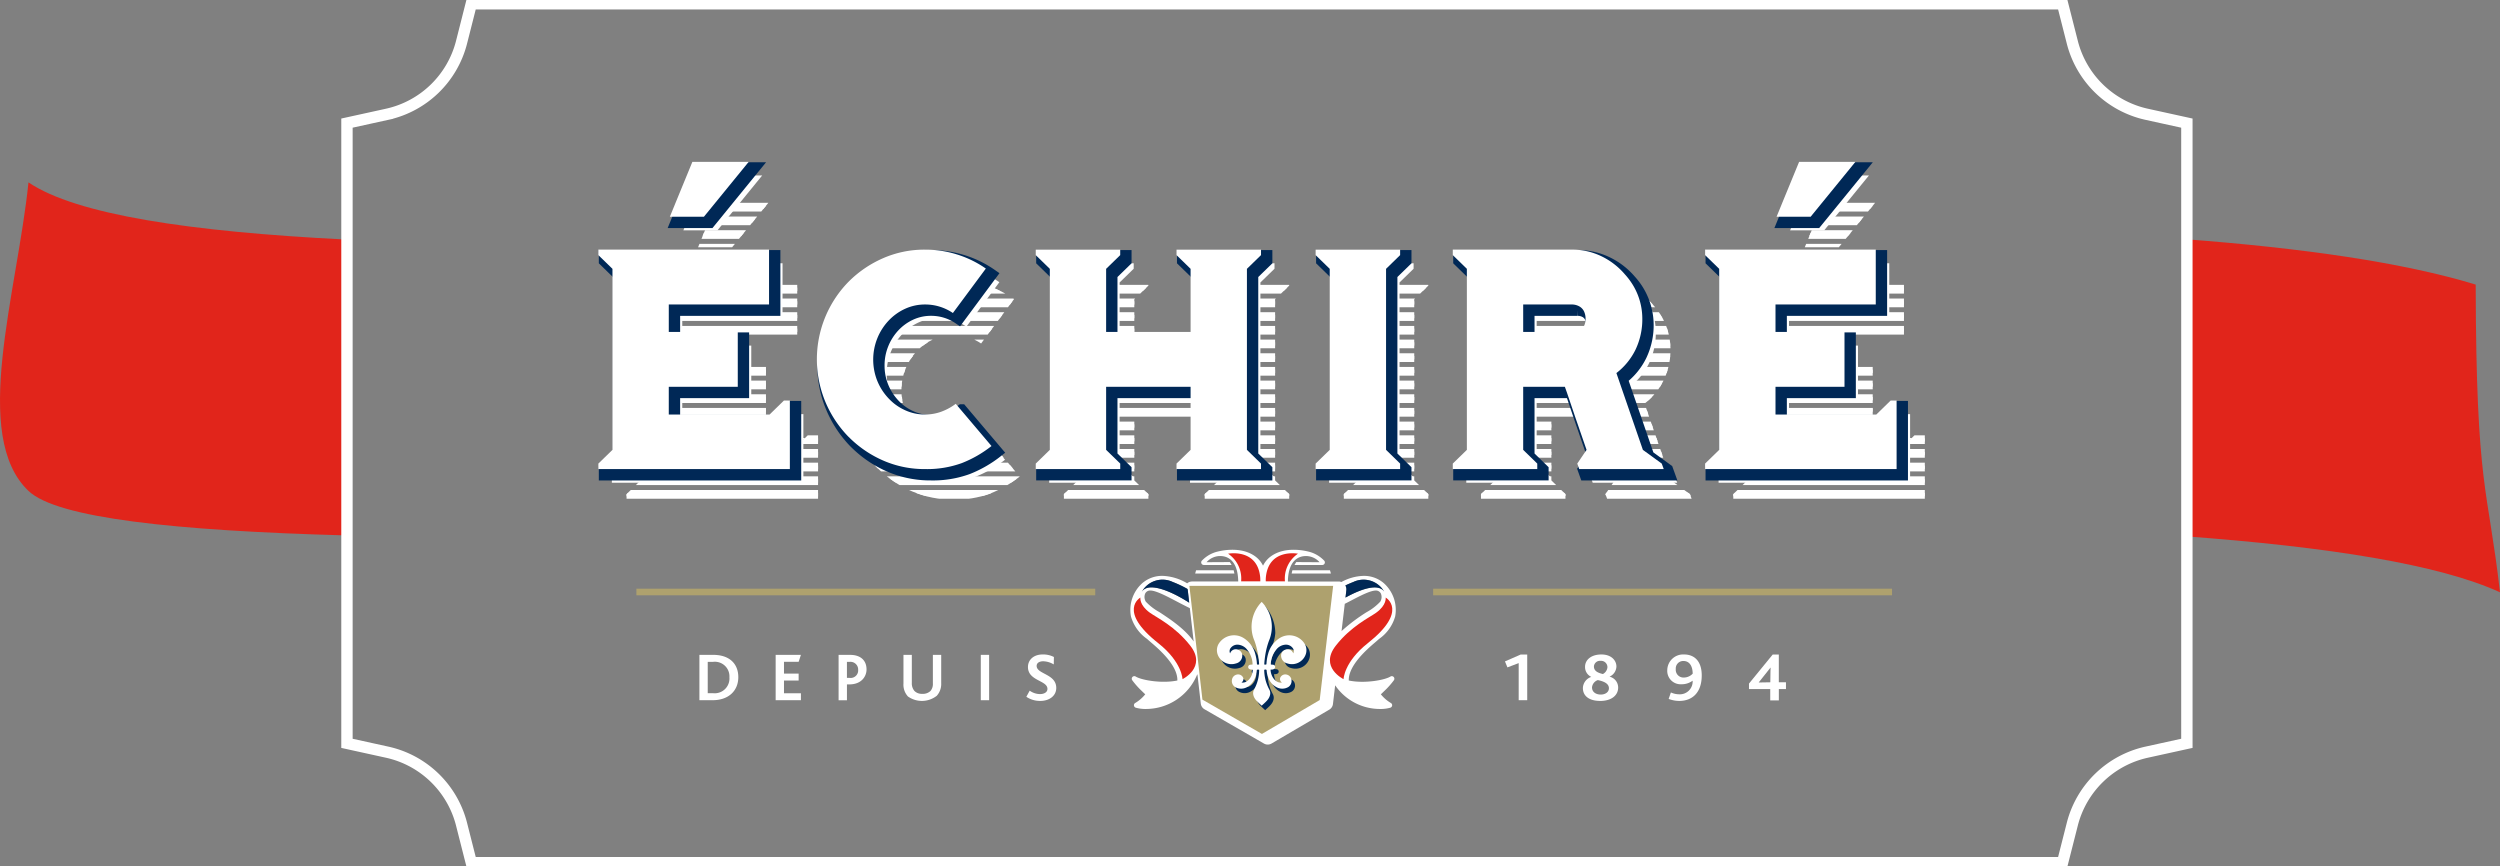 <?xml version="1.0" encoding="UTF-8"?> <svg xmlns="http://www.w3.org/2000/svg" xmlns:xlink="http://www.w3.org/1999/xlink" id="Groupe_363" data-name="Groupe 363" width="448.83" height="155.557" viewBox="0 0 448.83 155.557"><rect x="0" y="0" width="448.83" height="155.557" fill="#808080" stroke="none"/><defs><clipPath id="clip-path"><rect id="Rectangle_228" data-name="Rectangle 228" width="448.83" height="155.557" fill="none"></rect></clipPath><clipPath id="clip-path-3"><path id="Tracé_298" data-name="Tracé 298" d="M168.293,67.428v.983l2.529,2.462v32.509l-2.529,2.463v.984h34.38V94.515h-1.061l-2.579,2.513h-18.1V92.052h12.388V82.2H180.934V77.278h18V67.428Zm51.086,1.552a20.085,20.085,0,0,0-6.169,4.21,19.637,19.637,0,0,0-5.686,13.939,19.24,19.24,0,0,0,1.516,7.607,20.2,20.2,0,0,0,4.1,6.233l.354.345a19.866,19.866,0,0,0,6.066,4.038,18.471,18.471,0,0,0,7.383,1.477,18.276,18.276,0,0,0,6.624-1.083,20.942,20.942,0,0,0,5.306-3.055l-6.42-7.584a9.761,9.761,0,0,1-2.555,1.4,8.751,8.751,0,0,1-5.991-.023,9.511,9.511,0,0,1-2.577-1.479,10.251,10.251,0,0,1-1.214-1.182,10.124,10.124,0,0,1-1.821-3.029,9.912,9.912,0,0,1-.657-3.621,10.017,10.017,0,0,1,.733-3.814,10.147,10.147,0,0,1,2-3.15,9.432,9.432,0,0,1,2.957-2.146,8.467,8.467,0,0,1,3.616-.788,8.811,8.811,0,0,1,5,1.526l5.917-7.977a19,19,0,0,0-10.921-3.4,18.5,18.5,0,0,0-7.56,1.552m52.71-1.552v.983l2.529,2.462V82.2H259.451V70.873l2.527-2.462v-.983H246.811v.983l2.527,2.462v32.509l-2.527,2.463v.984h15.167v-.984l-2.527-2.463V92.052h15.167v11.33l-2.529,2.463v.984h15.169v-.984l-2.53-2.463V70.873l2.53-2.462v-.983Zm24.975,0v.983l2.53,2.462v32.509l-2.53,2.463v.984h15.169v-.984l-2.527-2.463V70.873l2.527-2.462v-.983Zm37.262,9.851h8.646a2.776,2.776,0,0,1,1.44.344,2.048,2.048,0,0,1,.835.887,3.122,3.122,0,0,1,.253,1.722q-.2,1.974-2.529,1.973h-8.646Zm-12.639-9.851v.983l2.527,2.462v32.509l-2.527,2.463v.984h15.167v-.984l-2.528-2.463V92.052h7.483l.354.987,1.517,4.482,2.023,5.861-1.668,2.463.354.984h15.169l-.354-.984-3.389-2.463L351.06,89.59a11.779,11.779,0,0,0,3.44-4.211,12.685,12.685,0,0,0,1.214-5.637,11.65,11.65,0,0,0-2.327-6.9,11.06,11.06,0,0,0-.807-.984,12.931,12.931,0,0,0-4.123-3.2,12.037,12.037,0,0,0-5.484-1.232Zm45.3,0v.983l2.531,2.462v32.509l-2.531,2.463v.984h34.384V94.515h-1.063l-2.579,2.513h-18.1V92.052h12.387V82.2H379.627V77.278h18V67.428ZM185.17,51.668l-3.031,7.388-.2.492-.807,1.971h6.118l8.033-9.852Zm198.693,0-3.032,7.388-.2.492-.809,1.971h6.12l8.033-9.852Z" transform="translate(-168.293 -51.668)" fill="none"></path></clipPath></defs><g id="Groupe_253" data-name="Groupe 253" clip-path="url(#clip-path)"><g id="Groupe_248" data-name="Groupe 248"><g id="Groupe_247" data-name="Groupe 247" clip-path="url(#clip-path)"><path id="Tracé_277" data-name="Tracé 277" d="M586.788,117.577c25.662,1.891,45.667,5.036,56.621,10.061-2.189-19.133-4.274-18.345-4.364-55.245-12.995-3.966-30.96-6.546-52.257-8.156Z" transform="translate(-194.579 -21.301)" fill="#e1251b"></path><path id="Tracé_278" data-name="Tracé 278" d="M61.885,59.238c-27.713-1.4-48.146-4.432-56.772-10.248-2.06,19.948-10.4,45.517.012,55.4,5.138,4.873,26.249,7.126,56.76,7.972Z" transform="translate(0 -16.245)" fill="#e1251b"></path><path id="Tracé_279" data-name="Tracé 279" d="M406.7,184.008v-6.662l-2.023.767-.44-1.073,2.827-1.237h1.168v8.205Z" transform="translate(-134.047 -58.296)" fill="#fff"></path><path id="Tracé_280" data-name="Tracé 280" d="M428.25,184.127c-1.972,0-3.087-.9-3.087-2.311a2.182,2.182,0,0,1,1.478-1.991V179.8a1.948,1.948,0,0,1-1.09-1.8c0-1.237,1.09-2.211,2.932-2.211,1.881,0,2.7,1.161,2.7,2.15a2.052,2.052,0,0,1-1.206,1.815v.027a2,2,0,0,1,1.518,1.952c0,1.36-1.154,2.4-3.243,2.4m-.4-3.746a1.535,1.535,0,0,0-1.05,1.3c0,.878.74,1.3,1.568,1.3.793,0,1.467-.42,1.467-1.138,0-.913-1.09-1.272-1.985-1.458m.5-3.458a1.087,1.087,0,0,0-1.208,1c0,.9.832,1.174,1.608,1.369a1.526,1.526,0,0,0,.818-1.219,1.14,1.14,0,0,0-1.218-1.15" transform="translate(-140.984 -58.29)" fill="#fff"></path><path id="Tracé_281" data-name="Tracé 281" d="M449.959,184.128a5.318,5.318,0,0,1-1.881-.359l.4-1.161a3.65,3.65,0,0,0,1.492.332,2.3,2.3,0,0,0,2.414-2.433h-.015a3.285,3.285,0,0,1-2.009.63,2.4,2.4,0,0,1-2.53-2.548,2.856,2.856,0,0,1,3.021-2.8c1.752,0,3.166,1.1,3.166,3.769,0,2.878-1.506,4.573-4.06,4.573m.8-7.169a1.338,1.338,0,0,0-1.4,1.447,1.389,1.389,0,0,0,1.479,1.521,2.187,2.187,0,0,0,1.557-.694c-.013-1.456-.65-2.273-1.636-2.273" transform="translate(-148.501 -58.291)" fill="#fff"></path><path id="Tracé_282" data-name="Tracé 282" d="M475.138,182v2.039h-1.545V182h-3.815v-.978l4.256-5.214h1.1v4.981h1.283V182Zm-3.62-1.176c.195,0,.572-.012.766-.012l1.323-.023.026-1.941c0-.248.013-.568.025-.715Z" transform="translate(-155.779 -58.296)" fill="#fff"></path><path id="Tracé_283" data-name="Tracé 283" d="M190.234,184.038h-2.373v-8.143h2.472c2.952,0,4.512,1.619,4.512,4,0,2.436-1.73,4.14-4.611,4.14m.061-6.883h-.94v5.626h.952a2.652,2.652,0,0,0,2.941-2.857,2.621,2.621,0,0,0-2.953-2.769" transform="translate(-62.295 -58.327)" fill="#fff"></path><path id="Tracé_284" data-name="Tracé 284" d="M208.341,184.038v-8.144h4.535l-.409,1.249h-2.631v2.112h2.631V180.5h-2.631v2.287h3.041v1.247Z" transform="translate(-69.086 -58.326)" fill="#fff"></path><path id="Tracé_285" data-name="Tracé 285" d="M227.154,181.2h-.406v2.842h-1.5v-8.143h2.089c1.766,0,2.928.916,2.928,2.619,0,1.138-.8,2.682-3.115,2.682m.039-4.041h-.444v2.869h.469a1.352,1.352,0,0,0,1.545-1.47,1.378,1.378,0,0,0-1.57-1.4" transform="translate(-74.694 -58.327)" fill="#fff"></path><path id="Tracé_286" data-name="Tracé 286" d="M248.621,183.262a4.323,4.323,0,0,1-5.153.1,3.139,3.139,0,0,1-.8-2.315v-5.153h1.5v5.054a2.075,2.075,0,0,0,.481,1.435,1.833,1.833,0,0,0,1.383.509,1.962,1.962,0,0,0,1.483-.509,1.911,1.911,0,0,0,.434-1.359v-5.13h1.495v5.08a3.151,3.151,0,0,1-.815,2.288" transform="translate(-80.468 -58.327)" fill="#fff"></path><rect id="Rectangle_156" data-name="Rectangle 156" width="1.497" height="8.144" transform="translate(176.082 117.567)" fill="#fff"></rect><path id="Tracé_287" data-name="Tracé 287" d="M278.184,184.128a4.358,4.358,0,0,1-2.509-.741l.6-1.1a3.257,3.257,0,0,0,1.843.616c.63,0,1.345-.257,1.345-.939,0-1.162-1.976-1.371-2.965-2.483a2.091,2.091,0,0,1-.531-1.456c0-1.214.951-2.238,2.657-2.238a4.218,4.218,0,0,1,2,.455l-.025,1.337a3.882,3.882,0,0,0-1.9-.569c-.655,0-1.174.283-1.174.829,0,1.506,3.522,1.421,3.522,3.956,0,1.432-1.259,2.335-2.867,2.335" transform="translate(-91.414 -58.291)" fill="#fff"></path><rect id="Rectangle_157" data-name="Rectangle 157" width="82.38" height="1.187" transform="translate(114.252 105.689)" fill="#aea16e"></rect><rect id="Rectangle_158" data-name="Rectangle 158" width="82.382" height="1.187" transform="translate(257.3 105.689)" fill="#aea16e"></rect><path id="Tracé_288" data-name="Tracé 288" d="M333.387,149.876l-.319.523h4.994a.466.466,0,0,0,.377-.739,5.79,5.79,0,0,0-2.464-1.558c-.936-.279-4.58-1.132-7.161.762a4.538,4.538,0,0,0-1.389,1.663,4.506,4.506,0,0,0-1.389-1.663c-2.579-1.894-6.224-1.041-7.161-.762a5.81,5.81,0,0,0-2.464,1.558.467.467,0,0,0,.376.739h4.995a4.491,4.491,0,0,0-.32-.523l-4.177.024a3.267,3.267,0,0,1,2.655-1.1c.876.049,2.968.529,3.032,4.564h-8.32a1.352,1.352,0,0,0-.846.329,9.178,9.178,0,0,0-4.254-1.333,5.41,5.41,0,0,0-3.823,1.322,6.434,6.434,0,0,0-2.015,5.958,7.374,7.374,0,0,0,2.871,4.021c.139.12.267.231.383.336l.384.333c1.322,1.13,4.776,4.088,4.691,6.807-2.762.587-6.439-.058-7.477-.708a.463.463,0,0,0-.623.662A14.1,14.1,0,0,0,305.635,173c.266.262.6.586.646.61a6.571,6.571,0,0,1-1.8,1.563.465.465,0,0,0,.084.844,6.351,6.351,0,0,0,1.858.233,9.949,9.949,0,0,0,9.134-6.084c.035-.046.055-.1.088-.148l.606,5.29a1.354,1.354,0,0,0,.666.994l10.674,6.157a1.35,1.35,0,0,0,.677.181,1.336,1.336,0,0,0,.686-.187l10.362-6.08a1.35,1.35,0,0,0,.658-.983l.4-3.39a9.736,9.736,0,0,0,8.055,4.251,6.351,6.351,0,0,0,1.861-.233.465.465,0,0,0,.084-.844,6.557,6.557,0,0,1-1.8-1.563c.045-.024.378-.348.646-.61a14.1,14.1,0,0,0,1.7-1.909.464.464,0,0,0-.624-.662c-1.04.65-4.717,1.3-7.477.708-.086-2.719,3.367-5.677,4.687-6.807.164-.14.3-.254.386-.333.114-.1.244-.216.385-.336a7.382,7.382,0,0,0,2.87-4.021,6.432,6.432,0,0,0-2.017-5.958,5.4,5.4,0,0,0-3.823-1.322,8.738,8.738,0,0,0-3.817,1.1,1.355,1.355,0,0,0-.432-.094h-9.171c.068-4.035,2.158-4.514,3.033-4.564a3.267,3.267,0,0,1,2.656,1.1Zm-22.21,3.563a19.654,19.654,0,0,1,2.664,1.255.861.861,0,0,1,.068.2l.26,2.273c-.037-.023-.07-.041-.109-.065-3.5-2.223-7.325-3.662-8.414-1.867a4.261,4.261,0,0,1,5.532-1.8m-2.36,5.425a9.743,9.743,0,0,1-2.442-1.885,1.587,1.587,0,0,1-.094-1.476,1.011,1.011,0,0,1,.734-.51c.988-.106,2.946.927,5.012,2.01.714.377,1.48.771,2.256,1.152l.685,5.982c-1.551-2.247-4.2-3.986-6.151-5.273m34.856-5.425a4.26,4.26,0,0,1,5.531,1.8c-.94-1.55-3.923-.683-6.975,1.015l.159-1.354a1.335,1.335,0,0,0-.184-.82c.47-.228.956-.44,1.469-.636m-2.152,8.822.576-4.885c.236-.125.5-.251.726-.374,2.066-1.083,4.022-2.116,5.012-2.01a1.011,1.011,0,0,1,.735.51,1.6,1.6,0,0,1-.094,1.476,9.758,9.758,0,0,1-2.444,1.885,31.9,31.9,0,0,0-4.512,3.4" transform="translate(-100.67 -48.967)" fill="#fff"></path><path id="Tracé_289" data-name="Tracé 289" d="M367.221,160.5s4.209,2.337-3.194,8.183c-4.3,3.4-4.364,6.469-4.364,6.469s-4.4-2.142-1.4-6c2.726-3.5,6.04-5.054,7.245-5.921,1.953-1.4,1.715-2.728,1.715-2.728" transform="translate(-118.453 -53.222)" fill="#e1251b"></path><path id="Tracé_290" data-name="Tracé 290" d="M319.47,157.367l2.34,20.422,10.683,6.161,10.37-6.084,2.416-20.5Z" transform="translate(-105.936 -52.183)" fill="#aea16e"></path><path id="Tracé_291" data-name="Tracé 291" d="M335.827,162.885a6.4,6.4,0,0,0-1.291,6.989,13.535,13.535,0,0,1,.616,2.328,16.862,16.862,0,0,1,.218,1.856.065.065,0,0,1-.062.07c-.131.011-.324.04-.332-.1a7.979,7.979,0,0,0-.3-1.827,4.759,4.759,0,0,0-2.11-2.847,3.246,3.246,0,0,0-4.508,1.141,2.289,2.289,0,0,0-.166,1.706,2.622,2.622,0,0,0,3.323,1.73,1.43,1.43,0,0,0,1.1-1.716h0a1.1,1.1,0,0,0-.715-.747,1.151,1.151,0,0,0-1.107.166,1.118,1.118,0,0,0-.324.491.919.919,0,0,1,.155-1.031,1.514,1.514,0,0,1,1.427-.513,2.315,2.315,0,0,1,1.5.91,4.633,4.633,0,0,1,.461.709,4.262,4.262,0,0,1,.49,1.856c0,.017,0,.068-.039.07-.247.037-.555-.015-.693.236a.425.425,0,0,0,.118.549.963.963,0,0,0,.606.122c.033,0,.05.05.049.085a3.064,3.064,0,0,1-.293,1.124,2.587,2.587,0,0,1-.429.613,1.618,1.618,0,0,1-.2.178,1.383,1.383,0,0,1-1.118.318.71.71,0,0,0,.274-.934.989.989,0,0,0-1.132-.481,1.114,1.114,0,0,0-.849.948c0,.032,0-.029,0,0a1.267,1.267,0,0,0,.543,1.263,2.137,2.137,0,0,0,2.019.112,3.084,3.084,0,0,0,1.432-1.4,4.218,4.218,0,0,0,.466-1.706c.006-.138.3-.143.414-.077a.168.168,0,0,1,.012.1,7.47,7.47,0,0,1-.219,1.684,7.832,7.832,0,0,1-.692,1.765,1.33,1.33,0,0,0-.145.922c.177.858.837,1.321,1.512,1.966.675-.644,1.332-1.108,1.51-1.966a1.321,1.321,0,0,0-.143-.925,7.684,7.684,0,0,1-.692-1.765,7.359,7.359,0,0,1-.219-1.684.151.151,0,0,1,.013-.1c.116-.07.4-.061.414.076a4.248,4.248,0,0,0,.467,1.707,3.023,3.023,0,0,0,1.434,1.4,2.129,2.129,0,0,0,2.017-.1,1.273,1.273,0,0,0,.543-1.263c0-.029,0,.028,0,0a1.117,1.117,0,0,0-.85-.951.992.992,0,0,0-1.13.481.716.716,0,0,0,.274.936,1.392,1.392,0,0,1-1.12-.318,2.363,2.363,0,0,1-.2-.178,2.813,2.813,0,0,1-.426-.613,3.057,3.057,0,0,1-.294-1.124c0-.037.017-.082.05-.085a.945.945,0,0,0,.606-.122.425.425,0,0,0,.116-.549c-.136-.251-.444-.2-.691-.233-.039-.009-.041-.058-.041-.074a4.245,4.245,0,0,1,.493-1.858,4.437,4.437,0,0,1,.46-.706,2.3,2.3,0,0,1,1.5-.911,1.511,1.511,0,0,1,1.427.511.917.917,0,0,1,.155,1.029,1.21,1.21,0,0,0-.323-.49,1.17,1.17,0,0,0-1.109-.166,1.106,1.106,0,0,0-.715.749c0,.017,0-.017,0,0a1.435,1.435,0,0,0,1.1,1.716,2.62,2.62,0,0,0,3.321-1.733,2.3,2.3,0,0,0-.165-1.705,3.254,3.254,0,0,0-4.51-1.144,4.775,4.775,0,0,0-2.11,2.849,8.164,8.164,0,0,0-.3,1.823c-.008.146-.2.114-.332.108a.073.073,0,0,1-.063-.074,16.921,16.921,0,0,1,.217-1.858,13.5,13.5,0,0,1,.619-2.323,7.478,7.478,0,0,0,.512-2.212,7.392,7.392,0,0,0-1.8-4.776" transform="translate(-108.697 -54.013)" fill="#002856"></path><path id="Tracé_292" data-name="Tracé 292" d="M334.895,161.676a6.392,6.392,0,0,0-1.289,6.989,13.892,13.892,0,0,1,.615,2.328,16.529,16.529,0,0,1,.218,1.856.065.065,0,0,1-.063.07c-.13.012-.323.04-.33-.1a8.048,8.048,0,0,0-.305-1.827,4.756,4.756,0,0,0-2.108-2.847,3.246,3.246,0,0,0-4.508,1.141,2.307,2.307,0,0,0-.169,1.706,2.625,2.625,0,0,0,3.324,1.73,1.433,1.433,0,0,0,1.1-1.716c0-.015,0,.02,0,0a1.1,1.1,0,0,0-.716-.747,1.061,1.061,0,0,0-1.432.657.919.919,0,0,1,.155-1.031,1.512,1.512,0,0,1,1.426-.513,2.311,2.311,0,0,1,1.5.91,4.608,4.608,0,0,1,.461.709,4.259,4.259,0,0,1,.49,1.856c0,.017,0,.068-.039.07-.247.037-.557-.015-.694.236a.43.43,0,0,0,.116.549.985.985,0,0,0,.608.123c.031,0,.052.049.049.084a2.99,2.99,0,0,1-.295,1.124,2.538,2.538,0,0,1-.427.614,1.41,1.41,0,0,1-.2.177,1.373,1.373,0,0,1-1.116.318.712.712,0,0,0,.276-.934.994.994,0,0,0-1.136-.481,1.111,1.111,0,0,0-.846.948c-.005.032,0-.029,0,0a1.269,1.269,0,0,0,.542,1.264,2.142,2.142,0,0,0,2.02.11,3.067,3.067,0,0,0,1.43-1.4,4.2,4.2,0,0,0,.469-1.708c.006-.137.3-.142.414-.076a.161.161,0,0,1,.013.1,7.372,7.372,0,0,1-.221,1.684,7.648,7.648,0,0,1-.69,1.765,1.336,1.336,0,0,0-.145.922c.175.858.835,1.322,1.512,1.967.675-.645,1.332-1.109,1.51-1.967a1.325,1.325,0,0,0-.143-.925,7.662,7.662,0,0,1-.692-1.765,7.546,7.546,0,0,1-.221-1.684.154.154,0,0,1,.015-.1c.116-.07.406-.061.414.076a4.233,4.233,0,0,0,.467,1.708,3.032,3.032,0,0,0,1.434,1.4,2.133,2.133,0,0,0,2.017-.106,1.274,1.274,0,0,0,.543-1.263c0-.029,0,.029,0,0a1.117,1.117,0,0,0-.851-.951.992.992,0,0,0-1.13.481.714.714,0,0,0,.274.936,1.392,1.392,0,0,1-1.121-.318,2.213,2.213,0,0,1-.2-.177,2.61,2.61,0,0,1-.426-.614,3.02,3.02,0,0,1-.3-1.124c0-.037.019-.081.049-.085a.964.964,0,0,0,.609-.122.427.427,0,0,0,.114-.549c-.136-.251-.445-.2-.692-.233-.039-.009-.041-.058-.041-.073a4.286,4.286,0,0,1,.492-1.859,4.527,4.527,0,0,1,.461-.706,2.307,2.307,0,0,1,1.5-.911,1.511,1.511,0,0,1,1.427.511.919.919,0,0,1,.155,1.031,1.208,1.208,0,0,0-.323-.491,1.17,1.17,0,0,0-1.109-.166,1.106,1.106,0,0,0-.715.75c0,.017,0-.017,0,0a1.435,1.435,0,0,0,1.1,1.716,2.619,2.619,0,0,0,3.321-1.733,2.3,2.3,0,0,0-.165-1.7,3.253,3.253,0,0,0-4.51-1.145,4.758,4.758,0,0,0-2.108,2.849,8.028,8.028,0,0,0-.3,1.823c-.007.146-.2.114-.332.108a.073.073,0,0,1-.062-.073,17.367,17.367,0,0,1,.217-1.859,13.675,13.675,0,0,1,.618-2.323,6.393,6.393,0,0,0-1.289-6.989" transform="translate(-108.388 -53.612)" fill="#fff"></path><path id="Tracé_293" data-name="Tracé 293" d="M305.726,160.5s-4.208,2.337,3.194,8.183c4.3,3.4,4.363,6.469,4.363,6.469s4.4-2.142,1.4-6c-2.724-3.5-6.04-5.054-7.249-5.921-1.948-1.4-1.712-2.728-1.712-2.728" transform="translate(-100.984 -53.222)" fill="#e1251b"></path><path id="Tracé_294" data-name="Tracé 294" d="M321.024,153.755h7.041c-.039-.216-.085-.406-.134-.584H321.19c-.061.178-.116.376-.166.584" transform="translate(-106.452 -50.792)" fill="#fff"></path><path id="Tracé_295" data-name="Tracé 295" d="M353.984,153.755h-7.041a5.948,5.948,0,0,1,.134-.584h6.741c.061.178.116.376.166.584" transform="translate(-115.047 -50.792)" fill="#fff"></path><path id="Tracé_296" data-name="Tracé 296" d="M343.426,153.642a5.383,5.383,0,0,1,2.34-4.958s-5.3-1.012-5.769,4.286a6.529,6.529,0,0,0-.014.672Z" transform="translate(-112.738 -49.278)" fill="#e1251b"></path><path id="Tracé_297" data-name="Tracé 297" d="M332.205,153.642h3.444c0-.219,0-.435-.015-.672-.468-5.3-5.769-4.286-5.769-4.286a5.382,5.382,0,0,1,2.34,4.958" transform="translate(-109.383 -49.278)" fill="#e1251b"></path></g></g><g id="Groupe_250" data-name="Groupe 250" transform="translate(112.487 34.535)"><g id="Groupe_249" data-name="Groupe 249" clip-path="url(#clip-path-3)"><line id="Ligne_1" data-name="Ligne 1" x2="247.707" transform="translate(-8.309 61.586)" fill="none" stroke="#fff" stroke-miterlimit="10" stroke-width="1.565"></line><line id="Ligne_2" data-name="Ligne 2" x2="247.707" transform="translate(-8.309 59.131)" fill="none" stroke="#fff" stroke-miterlimit="10" stroke-width="1.565"></line><line id="Ligne_3" data-name="Ligne 3" x2="247.707" transform="translate(-8.309 56.676)" fill="none" stroke="#fff" stroke-miterlimit="10" stroke-width="1.565"></line><line id="Ligne_4" data-name="Ligne 4" x2="247.707" transform="translate(-8.309 54.22)" fill="none" stroke="#fff" stroke-miterlimit="10" stroke-width="1.565"></line><line id="Ligne_5" data-name="Ligne 5" x2="247.707" transform="translate(-8.309 51.765)" fill="none" stroke="#fff" stroke-miterlimit="10" stroke-width="1.565"></line><line id="Ligne_6" data-name="Ligne 6" x2="247.707" transform="translate(-8.309 49.31)" fill="none" stroke="#fff" stroke-miterlimit="10" stroke-width="1.565"></line><line id="Ligne_7" data-name="Ligne 7" x2="247.707" transform="translate(-8.309 46.855)" fill="none" stroke="#fff" stroke-miterlimit="10" stroke-width="1.565"></line><line id="Ligne_8" data-name="Ligne 8" x2="247.707" transform="translate(-8.309 44.399)" fill="none" stroke="#fff" stroke-miterlimit="10" stroke-width="1.565"></line><line id="Ligne_9" data-name="Ligne 9" x2="247.707" transform="translate(-8.309 41.944)" fill="none" stroke="#fff" stroke-miterlimit="10" stroke-width="1.565"></line><line id="Ligne_10" data-name="Ligne 10" x2="247.707" transform="translate(-8.309 39.489)" fill="none" stroke="#fff" stroke-miterlimit="10" stroke-width="1.565"></line><line id="Ligne_11" data-name="Ligne 11" x2="247.707" transform="translate(-8.309 37.034)" fill="none" stroke="#fff" stroke-miterlimit="10" stroke-width="1.565"></line><line id="Ligne_12" data-name="Ligne 12" x2="247.707" transform="translate(-8.309 34.578)" fill="none" stroke="#fff" stroke-miterlimit="10" stroke-width="1.565"></line><line id="Ligne_13" data-name="Ligne 13" x2="247.707" transform="translate(-8.309 32.123)" fill="none" stroke="#fff" stroke-miterlimit="10" stroke-width="1.565"></line><line id="Ligne_14" data-name="Ligne 14" x2="247.707" transform="translate(-8.309 29.668)" fill="none" stroke="#fff" stroke-miterlimit="10" stroke-width="1.565"></line><line id="Ligne_15" data-name="Ligne 15" x2="247.707" transform="translate(-8.309 27.213)" fill="none" stroke="#fff" stroke-miterlimit="10" stroke-width="1.565"></line><line id="Ligne_16" data-name="Ligne 16" x2="247.707" transform="translate(-8.309 24.758)" fill="none" stroke="#fff" stroke-miterlimit="10" stroke-width="1.565"></line><line id="Ligne_17" data-name="Ligne 17" x2="247.707" transform="translate(-8.309 22.303)" fill="none" stroke="#fff" stroke-miterlimit="10" stroke-width="1.565"></line><line id="Ligne_18" data-name="Ligne 18" x2="247.707" transform="translate(-8.309 19.847)" fill="none" stroke="#fff" stroke-miterlimit="10" stroke-width="1.565"></line><line id="Ligne_19" data-name="Ligne 19" x2="247.707" transform="translate(-8.309 17.392)" fill="none" stroke="#fff" stroke-miterlimit="10" stroke-width="1.565"></line><line id="Ligne_20" data-name="Ligne 20" x2="247.707" transform="translate(-8.309 14.937)" fill="none" stroke="#fff" stroke-miterlimit="10" stroke-width="1.565"></line><line id="Ligne_21" data-name="Ligne 21" x2="247.707" transform="translate(-8.309 12.482)" fill="none" stroke="#fff" stroke-miterlimit="10" stroke-width="1.565"></line><line id="Ligne_22" data-name="Ligne 22" x2="247.707" transform="translate(-8.309 10.026)" fill="none" stroke="#fff" stroke-miterlimit="10" stroke-width="1.565"></line><line id="Ligne_23" data-name="Ligne 23" x2="247.707" transform="translate(-8.309 7.571)" fill="none" stroke="#fff" stroke-miterlimit="10" stroke-width="1.565"></line><line id="Ligne_24" data-name="Ligne 24" x2="247.707" transform="translate(-8.309 5.116)" fill="none" stroke="#fff" stroke-miterlimit="10" stroke-width="1.565"></line><line id="Ligne_25" data-name="Ligne 25" x2="247.707" transform="translate(-8.309 2.661)" fill="none" stroke="#fff" stroke-miterlimit="10" stroke-width="1.565"></line></g></g><g id="Groupe_252" data-name="Groupe 252"><g id="Groupe_251" data-name="Groupe 251" clip-path="url(#clip-path)"><path id="Tracé_299" data-name="Tracé 299" d="M247.8,132.938h10.148a14.08,14.08,0,0,0,1.363-.441c.119-.046.239-.108.359-.156h-13.72a17.908,17.908,0,0,0,1.849.6" transform="translate(-81.559 -43.884)" fill="#fff"></path><path id="Tracé_300" data-name="Tracé 300" d="M240.051,129.267h20.871c.287-.187.567-.391.848-.6H239.2c.281.2.563.408.855.6" transform="translate(-79.318 -42.667)" fill="#fff"></path><path id="Tracé_301" data-name="Tracé 301" d="M235.256,125.283l.316.306h24.222l-.507-.6H235c.088.1.167.2.255.291" transform="translate(-77.927 -41.447)" fill="#fff"></path><path id="Tracé_302" data-name="Tracé 302" d="M232.515,121.919h24.232l-.507-.6h-24.16c.136.207.289.4.434.6" transform="translate(-76.958 -40.23)" fill="#fff"></path><path id="Tracé_303" data-name="Tracé 303" d="M230.278,118.248h13.835a9.985,9.985,0,0,1-1.214-.6H229.993c.1.2.184.405.285.6" transform="translate(-76.266 -39.013)" fill="#fff"></path><path id="Tracé_304" data-name="Tracé 304" d="M264.234,118.248l-.507-.6H262.15a10.031,10.031,0,0,1-1.221.6Z" transform="translate(-86.524 -39.013)" fill="#fff"></path><path id="Tracé_305" data-name="Tracé 305" d="M228.7,114.572H240.15c-.026-.029-.052-.053-.079-.085-.14-.16-.245-.344-.374-.513H228.479c.065.2.142.4.217.6" transform="translate(-75.764 -37.794)" fill="#fff"></path><path id="Tracé_306" data-name="Tracé 306" d="M227.643,110.9h10.608c-.095-.2-.21-.388-.291-.6H227.511c.037.2.086.4.132.6" transform="translate(-75.443 -36.577)" fill="#fff"></path><path id="Tracé_307" data-name="Tracé 307" d="M227.107,107.225H237.29c-.035-.193-.031-.4-.052-.6h-10.16c.013.2.011.4.029.6" transform="translate(-75.299 -35.358)" fill="#fff"></path><path id="Tracé_308" data-name="Tracé 308" d="M227.029,103.553h10.114c.012-.2.026-.4.05-.6H227.056c-.01.2-.022.4-.027.6" transform="translate(-75.283 -34.14)" fill="#fff"></path><path id="Tracé_309" data-name="Tracé 309" d="M227.353,99.882H237.7c.065-.2.135-.4.211-.6H227.441c-.035.195-.058.4-.088.6" transform="translate(-75.39 -32.923)" fill="#fff"></path><path id="Tracé_310" data-name="Tracé 310" d="M228.127,96.206h10.979c.136-.213.309-.4.461-.6H228.3c-.063.2-.12.4-.177.6" transform="translate(-75.647 -31.704)" fill="#fff"></path><path id="Tracé_311" data-name="Tracé 311" d="M229.73,91.936c-.095.2-.2.394-.286.6h12.363a9.337,9.337,0,0,1,.914-.6Z" transform="translate(-76.084 -30.486)" fill="#fff"></path><path id="Tracé_312" data-name="Tracé 312" d="M231.375,88.859h23.03l.444-.6H231.734c-.128.193-.238.4-.359.6" transform="translate(-76.724 -29.267)" fill="#fff"></path><path id="Tracé_313" data-name="Tracé 313" d="M234.036,85.187h23.07l.444-.6H234.577c-.184.195-.366.394-.541.6" transform="translate(-77.607 -28.05)" fill="#fff"></path><path id="Tracé_314" data-name="Tracé 314" d="M237.79,81.511h22.383l.442-.6H238.583c-.267.2-.537.39-.793.6" transform="translate(-78.851 -26.831)" fill="#fff"></path><path id="Tracé_315" data-name="Tracé 315" d="M244.921,77.241c-.191.076-.388.134-.577.219-.263.114-.508.254-.765.379h16.746c-.446-.216-.9-.414-1.367-.6Z" transform="translate(-80.771 -25.613)" fill="#fff"></path><path id="Tracé_316" data-name="Tracé 316" d="M300.672,132.339H286.027l-.261.257v.341h15.167V132.6Z" transform="translate(-94.76 -43.884)" fill="#fff"></path><path id="Tracé_317" data-name="Tracé 317" d="M323.585,132.6v.342h15.169V132.6l-.262-.257H323.846Z" transform="translate(-107.301 -43.884)" fill="#fff"></path><rect id="Rectangle_160" data-name="Rectangle 160" width="10.11" height="0.598" transform="translate(218.812 83.545)" fill="#fff"></rect><rect id="Rectangle_161" data-name="Rectangle 161" width="10.112" height="0.598" transform="translate(193.533 83.545)" fill="#fff"></rect><rect id="Rectangle_162" data-name="Rectangle 162" width="10.11" height="0.598" transform="translate(218.812 81.091)" fill="#fff"></rect><rect id="Rectangle_163" data-name="Rectangle 163" width="10.112" height="0.598" transform="translate(193.533 81.091)" fill="#fff"></rect><rect id="Rectangle_164" data-name="Rectangle 164" width="10.112" height="0.598" transform="translate(193.533 78.637)" fill="#fff"></rect><rect id="Rectangle_165" data-name="Rectangle 165" width="10.11" height="0.598" transform="translate(218.812 78.637)" fill="#fff"></rect><rect id="Rectangle_166" data-name="Rectangle 166" width="10.112" height="0.598" transform="translate(193.533 76.179)" fill="#fff"></rect><rect id="Rectangle_167" data-name="Rectangle 167" width="10.11" height="0.598" transform="translate(218.812 76.179)" fill="#fff"></rect><rect id="Rectangle_168" data-name="Rectangle 168" width="35.39" height="0.598" transform="translate(193.532 73.726)" fill="#fff"></rect><rect id="Rectangle_169" data-name="Rectangle 169" width="35.39" height="0.598" transform="translate(193.532 71.269)" fill="#fff"></rect><rect id="Rectangle_170" data-name="Rectangle 170" width="35.39" height="0.598" transform="translate(193.532 68.815)" fill="#fff"></rect><rect id="Rectangle_171" data-name="Rectangle 171" width="35.39" height="0.598" transform="translate(193.532 66.361)" fill="#fff"></rect><rect id="Rectangle_172" data-name="Rectangle 172" width="10.11" height="0.598" transform="translate(218.812 63.904)" fill="#fff"></rect><rect id="Rectangle_173" data-name="Rectangle 173" width="10.112" height="0.598" transform="translate(193.533 63.904)" fill="#fff"></rect><rect id="Rectangle_174" data-name="Rectangle 174" width="10.112" height="0.598" transform="translate(193.533 61.45)" fill="#fff"></rect><rect id="Rectangle_175" data-name="Rectangle 175" width="10.11" height="0.598" transform="translate(218.812 61.451)" fill="#fff"></rect><rect id="Rectangle_176" data-name="Rectangle 176" width="10.112" height="0.598" transform="translate(193.533 58.993)" fill="#fff"></rect><rect id="Rectangle_177" data-name="Rectangle 177" width="10.11" height="0.598" transform="translate(218.812 58.994)" fill="#fff"></rect><rect id="Rectangle_178" data-name="Rectangle 178" width="10.112" height="0.598" transform="translate(193.533 56.539)" fill="#fff"></rect><rect id="Rectangle_179" data-name="Rectangle 179" width="10.11" height="0.598" transform="translate(218.812 56.54)" fill="#fff"></rect><rect id="Rectangle_180" data-name="Rectangle 180" width="10.112" height="0.598" transform="translate(193.533 54.082)" fill="#fff"></rect><rect id="Rectangle_181" data-name="Rectangle 181" width="10.11" height="0.598" transform="translate(218.812 54.082)" fill="#fff"></rect><path id="Tracé_318" data-name="Tracé 318" d="M324.12,77.241l.614.6H337.96l.614-.6Z" transform="translate(-107.478 -25.613)" fill="#fff"></path><path id="Tracé_319" data-name="Tracé 319" d="M300.753,77.241H286.3l.614.6h13.222Z" transform="translate(-94.938 -25.613)" fill="#fff"></path><path id="Tracé_320" data-name="Tracé 320" d="M360.95,132.6v.342h15.169V132.6l-.263-.257H361.212Z" transform="translate(-119.691 -43.884)" fill="#fff"></path><rect id="Rectangle_182" data-name="Rectangle 182" width="10.112" height="0.598" transform="translate(243.788 83.545)" fill="#fff"></rect><rect id="Rectangle_183" data-name="Rectangle 183" width="10.112" height="0.598" transform="translate(243.788 81.091)" fill="#fff"></rect><rect id="Rectangle_184" data-name="Rectangle 184" width="10.112" height="0.598" transform="translate(243.788 78.637)" fill="#fff"></rect><rect id="Rectangle_185" data-name="Rectangle 185" width="10.112" height="0.598" transform="translate(243.788 76.179)" fill="#fff"></rect><rect id="Rectangle_186" data-name="Rectangle 186" width="10.112" height="0.598" transform="translate(243.788 73.726)" fill="#fff"></rect><rect id="Rectangle_187" data-name="Rectangle 187" width="10.112" height="0.598" transform="translate(243.788 71.269)" fill="#fff"></rect><rect id="Rectangle_188" data-name="Rectangle 188" width="10.112" height="0.598" transform="translate(243.788 68.815)" fill="#fff"></rect><rect id="Rectangle_189" data-name="Rectangle 189" width="10.112" height="0.598" transform="translate(243.788 66.361)" fill="#fff"></rect><rect id="Rectangle_190" data-name="Rectangle 190" width="10.112" height="0.598" transform="translate(243.788 63.904)" fill="#fff"></rect><rect id="Rectangle_191" data-name="Rectangle 191" width="10.112" height="0.598" transform="translate(243.788 61.451)" fill="#fff"></rect><rect id="Rectangle_192" data-name="Rectangle 192" width="10.112" height="0.598" transform="translate(243.788 58.994)" fill="#fff"></rect><rect id="Rectangle_193" data-name="Rectangle 193" width="10.112" height="0.598" transform="translate(243.788 56.54)" fill="#fff"></rect><rect id="Rectangle_194" data-name="Rectangle 194" width="10.112" height="0.598" transform="translate(243.788 54.082)" fill="#fff"></rect><path id="Tracé_321" data-name="Tracé 321" d="M361.484,77.241l.616.6h13.224l.614-.6Z" transform="translate(-119.868 -25.613)" fill="#fff"></path><path id="Tracé_322" data-name="Tracé 322" d="M431.222,132.6l.123.342h15.169l-.124-.342-.351-.257H431.4Z" transform="translate(-142.994 -43.884)" fill="#fff"></path><path id="Tracé_323" data-name="Tracé 323" d="M412.692,132.339H398.051l-.263.257v.341h15.166V132.6Z" transform="translate(-131.907 -43.884)" fill="#fff"></path><path id="Tracé_324" data-name="Tracé 324" d="M433.6,128.916l-.238.35h10.832l-.482-.35-.085-.248H433.514Z" transform="translate(-143.703 -42.666)" fill="#fff"></path><rect id="Rectangle_195" data-name="Rectangle 195" width="10.112" height="0.598" transform="translate(268.408 83.545)" fill="#fff"></rect><path id="Tracé_325" data-name="Tracé 325" d="M432.528,125.59h10.113l-.206-.6H432.322Z" transform="translate(-143.358 -41.448)" fill="#fff"></path><path id="Tracé_326" data-name="Tracé 326" d="M431.262,121.919h10.114l-.205-.6H431.056Z" transform="translate(-142.939 -40.23)" fill="#fff"></path><rect id="Rectangle_196" data-name="Rectangle 196" width="10.112" height="0.598" transform="translate(268.408 81.091)" fill="#fff"></rect><rect id="Rectangle_197" data-name="Rectangle 197" width="10.112" height="0.598" transform="translate(268.408 78.637)" fill="#fff"></rect><path id="Tracé_327" data-name="Tracé 327" d="M430.007,118.247h10.108l-.207-.6h-10.1Z" transform="translate(-142.524 -39.013)" fill="#fff"></path><rect id="Rectangle_198" data-name="Rectangle 198" width="10.112" height="0.598" transform="translate(268.408 76.179)" fill="#fff"></rect><path id="Tracé_328" data-name="Tracé 328" d="M428.763,114.571h10.093l-.205-.6H428.562Z" transform="translate(-142.111 -37.794)" fill="#fff"></path><path id="Tracé_329" data-name="Tracé 329" d="M401.569,110.9h27.49l-.205-.6H401.569Z" transform="translate(-133.161 -36.576)" fill="#fff"></path><path id="Tracé_330" data-name="Tracé 330" d="M401.569,107.225H429.1c.216-.193.424-.391.625-.6H401.569Z" transform="translate(-133.161 -35.358)" fill="#fff"></path><path id="Tracé_331" data-name="Tracé 331" d="M401.569,103.553H431.2c.122-.192.224-.4.335-.6H401.569Z" transform="translate(-133.161 -34.14)" fill="#fff"></path><path id="Tracé_332" data-name="Tracé 332" d="M401.569,99.882h30.817c.065-.2.11-.4.166-.6H401.569Z" transform="translate(-133.161 -32.923)" fill="#fff"></path><rect id="Rectangle_199" data-name="Rectangle 199" width="10.112" height="0.598" transform="translate(268.408 63.904)" fill="#fff"></rect><path id="Tracé_333" data-name="Tracé 333" d="M432.409,96.206h10.753c.025-.2.051-.4.068-.6H432.863a1.741,1.741,0,0,1-.454.6" transform="translate(-143.387 -31.704)" fill="#fff"></path><path id="Tracé_334" data-name="Tracé 334" d="M433.267,92.535h10.205c-.009-.2-.027-.4-.048-.6H433.08a2.508,2.508,0,0,1,.186.6" transform="translate(-143.61 -30.486)" fill="#fff"></path><rect id="Rectangle_200" data-name="Rectangle 200" width="10.112" height="0.598" transform="translate(268.408 61.45)" fill="#fff"></rect><path id="Tracé_335" data-name="Tracé 335" d="M401.569,88.859h31.05c-.057-.2-.093-.4-.162-.6H401.569Z" transform="translate(-133.161 -29.267)" fill="#fff"></path><path id="Tracé_336" data-name="Tracé 336" d="M401.569,85.187h30.05c-.109-.2-.246-.4-.369-.6H401.569Z" transform="translate(-133.161 -28.05)" fill="#fff"></path><path id="Tracé_337" data-name="Tracé 337" d="M401.569,81.511h28.319c-.178-.208-.371-.4-.562-.6H401.569Z" transform="translate(-133.161 -26.831)" fill="#fff"></path><path id="Tracé_338" data-name="Tracé 338" d="M398.323,77.241l.614.6h27.029c-.337-.213-.69-.41-1.052-.6Z" transform="translate(-132.084 -25.613)" fill="#fff"></path><path id="Tracé_339" data-name="Tracé 339" d="M465.559,132.662v.345h34.382v-.6H465.822Z" transform="translate(-154.38 -43.907)" fill="#fff"></path><path id="Tracé_340" data-name="Tracé 340" d="M469.165,128.983l-.362.352h32.214v-.6H469.165Z" transform="translate(-155.456 -42.689)" fill="#fff"></path><rect id="Rectangle_201" data-name="Rectangle 201" width="31.853" height="0.598" transform="translate(313.709 83.592)" fill="#fff"></rect><rect id="Rectangle_202" data-name="Rectangle 202" width="31.853" height="0.598" transform="translate(313.709 81.138)" fill="#fff"></rect><path id="Tracé_341" data-name="Tracé 341" d="M503.249,118.247l.614-.6H484.471v.6Z" transform="translate(-160.651 -39.013)" fill="#fff"></path><rect id="Rectangle_203" data-name="Rectangle 203" width="10.11" height="0.598" transform="translate(313.709 78.637)" fill="#fff"></rect><path id="Tracé_342" data-name="Tracé 342" d="M515.529,118.313v-.6h-2.349l-.614.6Z" transform="translate(-169.967 -39.034)" fill="#fff"></path><rect id="Rectangle_204" data-name="Rectangle 204" width="10.11" height="0.598" transform="translate(313.709 76.179)" fill="#fff"></rect><rect id="Rectangle_205" data-name="Rectangle 205" width="22.497" height="0.599" transform="translate(313.709 73.302)" fill="#fff"></rect><rect id="Rectangle_206" data-name="Rectangle 206" width="22.497" height="0.598" transform="translate(313.709 71.269)" fill="#fff"></rect><rect id="Rectangle_207" data-name="Rectangle 207" width="22.497" height="0.598" transform="translate(313.709 68.815)" fill="#fff"></rect><rect id="Rectangle_208" data-name="Rectangle 208" width="22.497" height="0.598" transform="translate(313.709 66.361)" fill="#fff"></rect><rect id="Rectangle_209" data-name="Rectangle 209" width="10.11" height="0.598" transform="translate(313.709 63.904)" fill="#fff"></rect><rect id="Rectangle_210" data-name="Rectangle 210" width="10.11" height="0.598" transform="translate(313.709 61.451)" fill="#fff"></rect><rect id="Rectangle_211" data-name="Rectangle 211" width="28.11" height="0.598" transform="translate(313.709 58.994)" fill="#fff"></rect><rect id="Rectangle_212" data-name="Rectangle 212" width="28.11" height="0.598" transform="translate(313.709 56.54)" fill="#fff"></rect><rect id="Rectangle_213" data-name="Rectangle 213" width="28.11" height="0.598" transform="translate(313.709 54.082)" fill="#fff"></rect><path id="Tracé_343" data-name="Tracé 343" d="M466.1,77.241l.614.6h29.666v-.6Z" transform="translate(-154.558 -25.613)" fill="#fff"></path><path id="Tracé_344" data-name="Tracé 344" d="M486.177,62.663l-.2.481H492.9l.487-.6h-7.167Z" transform="translate(-161.151 -20.741)" fill="#fff"></path><path id="Tracé_345" data-name="Tracé 345" d="M487.485,59.474H495.4l.489-.6H487.73Z" transform="translate(-161.65 -19.523)" fill="#fff"></path><path id="Tracé_346" data-name="Tracé 346" d="M498.394,55.2h-9.154l-.245.6h8.911Z" transform="translate(-162.151 -18.304)" fill="#fff"></path><path id="Tracé_347" data-name="Tracé 347" d="M168.292,132.662v.345h34.382v-.6H168.555Z" transform="translate(-55.806 -43.907)" fill="#fff"></path><path id="Tracé_348" data-name="Tracé 348" d="M171.9,128.983l-.362.352h32.214v-.6H171.9Z" transform="translate(-56.882 -42.689)" fill="#fff"></path><rect id="Rectangle_214" data-name="Rectangle 214" width="31.853" height="0.598" transform="translate(115.017 83.592)" fill="#fff"></rect><rect id="Rectangle_215" data-name="Rectangle 215" width="31.853" height="0.598" transform="translate(115.017 81.138)" fill="#fff"></rect><path id="Tracé_349" data-name="Tracé 349" d="M205.983,118.247l.614-.6H187.2v.6Z" transform="translate(-62.077 -39.013)" fill="#fff"></path><rect id="Rectangle_216" data-name="Rectangle 216" width="10.11" height="0.598" transform="translate(115.017 78.637)" fill="#fff"></rect><path id="Tracé_350" data-name="Tracé 350" d="M218.262,118.313v-.6h-2.349l-.614.6Z" transform="translate(-71.394 -39.034)" fill="#fff"></path><rect id="Rectangle_217" data-name="Rectangle 217" width="10.11" height="0.598" transform="translate(115.017 76.179)" fill="#fff"></rect><rect id="Rectangle_218" data-name="Rectangle 218" width="22.497" height="0.599" transform="translate(115.017 73.302)" fill="#fff"></rect><rect id="Rectangle_219" data-name="Rectangle 219" width="22.497" height="0.598" transform="translate(115.017 71.269)" fill="#fff"></rect><rect id="Rectangle_220" data-name="Rectangle 220" width="22.497" height="0.598" transform="translate(115.017 68.815)" fill="#fff"></rect><rect id="Rectangle_221" data-name="Rectangle 221" width="22.497" height="0.598" transform="translate(115.017 66.361)" fill="#fff"></rect><rect id="Rectangle_222" data-name="Rectangle 222" width="10.11" height="0.598" transform="translate(115.017 63.904)" fill="#fff"></rect><rect id="Rectangle_223" data-name="Rectangle 223" width="10.11" height="0.598" transform="translate(115.017 61.451)" fill="#fff"></rect><rect id="Rectangle_224" data-name="Rectangle 224" width="28.11" height="0.598" transform="translate(115.017 58.994)" fill="#fff"></rect><rect id="Rectangle_225" data-name="Rectangle 225" width="28.11" height="0.598" transform="translate(115.017 56.54)" fill="#fff"></rect><rect id="Rectangle_226" data-name="Rectangle 226" width="28.11" height="0.598" transform="translate(115.017 54.082)" fill="#fff"></rect><path id="Tracé_351" data-name="Tracé 351" d="M168.83,77.241l.614.6h29.668v-.6Z" transform="translate(-55.984 -25.613)" fill="#fff"></path><path id="Tracé_352" data-name="Tracé 352" d="M188.91,62.663l-.2.481h6.923l.487-.6h-7.167Z" transform="translate(-62.577 -20.741)" fill="#fff"></path><path id="Tracé_353" data-name="Tracé 353" d="M190.219,59.474h7.917l.487-.6h-8.159Z" transform="translate(-63.077 -19.523)" fill="#fff"></path><path id="Tracé_354" data-name="Tracé 354" d="M201.127,55.2h-9.154l-.245.6h8.911Z" transform="translate(-63.577 -18.304)" fill="#fff"></path><path id="Tracé_355" data-name="Tracé 355" d="M494.969,47.136h-10.11l-3.032,7.388-.2.494-.808,1.969h6.119Z" transform="translate(-159.44 -15.63)" fill="#fff"></path><path id="Tracé_356" data-name="Tracé 356" d="M245.411,99.8a8.754,8.754,0,0,1-5.99-.023,9.551,9.551,0,0,1-2.581-1.479,10.545,10.545,0,0,1-1.211-1.182,10.1,10.1,0,0,1-1.821-3.029,10.3,10.3,0,0,1,.078-7.435,10.183,10.183,0,0,1,2-3.152,9.472,9.472,0,0,1,2.958-2.145,8.473,8.473,0,0,1,3.614-.788,8.819,8.819,0,0,1,5.006,1.527l5.914-7.978a18.79,18.79,0,0,0-5.1-2.512,18.993,18.993,0,0,0-5.816-.888,18.475,18.475,0,0,0-7.558,1.553,20.067,20.067,0,0,0-6.169,4.211,19.642,19.642,0,0,0-5.687,13.938,19.223,19.223,0,0,0,1.517,7.608,20.194,20.194,0,0,0,4.094,6.232l.355.345a19.84,19.84,0,0,0,6.066,4.038,19.926,19.926,0,0,0,14.006.4,21.036,21.036,0,0,0,5.308-3.055l-6.422-7.584a9.8,9.8,0,0,1-2.553,1.4" transform="translate(-73.96 -23.449)" fill="#fff"></path><path id="Tracé_357" data-name="Tracé 357" d="M307.1,71.7l2.529,2.463V85.492H294.458V74.161l2.527-2.463v-.983H281.817V71.7l2.527,2.463v32.508l-2.527,2.463v.983h15.168v-.983l-2.527-2.463V95.339h15.166v11.331l-2.529,2.463v.983h15.17v-.983l-2.529-2.463V74.161l2.529-2.463v-.983H307.1Z" transform="translate(-93.451 -23.449)" fill="#fff"></path><path id="Tracé_358" data-name="Tracé 358" d="M427.969,106.67l-4.754-13.793a11.8,11.8,0,0,0,3.439-4.21,12.693,12.693,0,0,0,1.213-5.638,11.649,11.649,0,0,0-2.326-6.895,11.006,11.006,0,0,0-.81-.983,12.9,12.9,0,0,0-4.121-3.2,12.031,12.031,0,0,0-5.485-1.232H393.842V71.7l2.527,2.462V106.67l-2.527,2.463v.984h15.166v-.984l-2.527-2.463V95.34h7.481l.354.986,1.518,4.482,2.022,5.862-1.667,2.463.352.984h15.169l-.354-.984ZM417.655,83.519q-.2,1.973-2.529,1.972h-8.645V80.565h8.645a2.765,2.765,0,0,1,1.44.345,2.035,2.035,0,0,1,.837.886,3.12,3.12,0,0,1,.252,1.722" transform="translate(-130.598 -23.449)" fill="#fff"></path><path id="Tracé_359" data-name="Tracé 359" d="M494.933,97.8l-2.579,2.512h-18.1V95.339H486.64V85.491H474.254V80.565h18v-9.85H461.612V71.7l2.531,2.463V106.67l-2.531,2.463v.983h34.382V97.8Z" transform="translate(-153.071 -23.449)" fill="#fff"></path><path id="Tracé_360" data-name="Tracé 360" d="M357,71.7l2.531,2.463v32.508L357,109.132v.983h15.169v-.983l-2.527-2.463V74.161l2.527-2.463v-.983H357Z" transform="translate(-118.382 -23.449)" fill="#fff"></path><path id="Tracé_361" data-name="Tracé 361" d="M492.931,45.054H482.82l-3.032,7.388-.2.494-.808,1.972H484.9Z" transform="translate(-158.764 -14.94)" fill="#002856"></path><path id="Tracé_362" data-name="Tracé 362" d="M492.931,45.054H482.82l-3.032,7.388-.2.494-.808,1.972H484.9Z" transform="translate(-158.764 -14.94)" fill="none" stroke="#002856" stroke-miterlimit="10" stroke-width="1.956"></path><path id="Tracé_363" data-name="Tracé 363" d="M243.373,97.718a8.734,8.734,0,0,1-5.99-.026,9.509,9.509,0,0,1-2.579-1.479A10.164,10.164,0,0,1,231.771,92a9.913,9.913,0,0,1-.656-3.621,10.023,10.023,0,0,1,.732-3.815,10.191,10.191,0,0,1,2-3.152,9.44,9.44,0,0,1,2.958-2.144,8.511,8.511,0,0,1,3.615-.788,8.79,8.79,0,0,1,5,1.529l5.916-7.981a18.852,18.852,0,0,0-5.105-2.512,19.087,19.087,0,0,0-5.815-.888,18.519,18.519,0,0,0-7.558,1.553,20.05,20.05,0,0,0-6.169,4.21A19.649,19.649,0,0,0,221,88.334a19.236,19.236,0,0,0,1.516,7.608,20.2,20.2,0,0,0,4.1,6.233l.354.344a19.871,19.871,0,0,0,6.066,4.038,18.5,18.5,0,0,0,7.382,1.476,18.279,18.279,0,0,0,6.625-1.083,20.967,20.967,0,0,0,5.306-3.054l-6.42-7.584a9.876,9.876,0,0,1-2.555,1.406" transform="translate(-73.285 -22.758)" fill="#002856"></path><path id="Tracé_364" data-name="Tracé 364" d="M243.373,97.718a8.734,8.734,0,0,1-5.99-.026,9.509,9.509,0,0,1-2.579-1.479A10.164,10.164,0,0,1,231.771,92a9.913,9.913,0,0,1-.656-3.621,10.023,10.023,0,0,1,.732-3.815,10.191,10.191,0,0,1,2-3.152,9.44,9.44,0,0,1,2.958-2.144,8.511,8.511,0,0,1,3.615-.788,8.79,8.79,0,0,1,5,1.529l5.916-7.981a18.852,18.852,0,0,0-5.105-2.512,19.087,19.087,0,0,0-5.815-.888,18.519,18.519,0,0,0-7.558,1.553,20.05,20.05,0,0,0-6.169,4.21A19.649,19.649,0,0,0,221,88.334a19.236,19.236,0,0,0,1.516,7.608,20.2,20.2,0,0,0,4.1,6.233l.354.344a19.871,19.871,0,0,0,6.066,4.038,18.5,18.5,0,0,0,7.382,1.476,18.279,18.279,0,0,0,6.625-1.083,20.967,20.967,0,0,0,5.306-3.054l-6.42-7.584A9.876,9.876,0,0,1,243.373,97.718Z" transform="translate(-73.285 -22.758)" fill="none" stroke="#002856" stroke-miterlimit="10" stroke-width="1.956"></path><path id="Tracé_365" data-name="Tracé 365" d="M305.059,69.619l2.529,2.462V83.409H292.42V72.081l2.529-2.462v-.986H279.781v.986l2.527,2.462v32.506l-2.527,2.463v.983h15.167v-.983l-2.529-2.463V93.26h15.168v11.328l-2.529,2.463v.983h15.169v-.983l-2.53-2.463V72.081l2.53-2.462v-.986H305.059Z" transform="translate(-92.776 -22.759)" fill="#002856"></path><path id="Tracé_366" data-name="Tracé 366" d="M305.059,69.619l2.529,2.462V83.409H292.42V72.081l2.529-2.462v-.986H279.781v.986l2.527,2.462v32.506l-2.527,2.463v.983h15.167v-.983l-2.529-2.463V93.26h15.168v11.328l-2.529,2.463v.983h15.169v-.983l-2.53-2.463V72.081l2.53-2.462v-.986H305.059Z" transform="translate(-92.776 -22.759)" fill="none" stroke="#002856" stroke-miterlimit="10" stroke-width="1.956"></path><path id="Tracé_367" data-name="Tracé 367" d="M425.93,104.588l-4.754-13.793a11.807,11.807,0,0,0,3.439-4.208,12.694,12.694,0,0,0,1.214-5.641,11.959,11.959,0,0,0-3.136-7.878,12.847,12.847,0,0,0-4.121-3.2,11.993,11.993,0,0,0-5.484-1.235H391.8v.986l2.527,2.462v32.506l-2.527,2.463v.983H406.97v-.983l-2.528-2.463V93.26h7.482l.354.986,1.518,4.48,2.022,5.862-1.667,2.463.352.983h15.169l-.354-.983ZM415.617,81.44q-.2,1.969-2.529,1.97h-8.646V78.484h8.646a2.791,2.791,0,0,1,1.44.344,2.039,2.039,0,0,1,.837.886,3.144,3.144,0,0,1,.252,1.725" transform="translate(-129.923 -22.759)" fill="#002856"></path><path id="Tracé_368" data-name="Tracé 368" d="M425.93,104.588l-4.754-13.793a11.807,11.807,0,0,0,3.439-4.208,12.694,12.694,0,0,0,1.214-5.641,11.959,11.959,0,0,0-3.136-7.878,12.847,12.847,0,0,0-4.121-3.2,11.993,11.993,0,0,0-5.484-1.235H391.8v.986l2.527,2.462v32.506l-2.527,2.463v.983H406.97v-.983l-2.528-2.463V93.26h7.482l.354.986,1.518,4.48,2.022,5.862-1.667,2.463.352.983h15.169l-.354-.983ZM415.617,81.44q-.2,1.969-2.529,1.97h-8.646V78.484h8.646a2.791,2.791,0,0,1,1.44.344,2.039,2.039,0,0,1,.837.886A3.144,3.144,0,0,1,415.617,81.44Z" transform="translate(-129.923 -22.759)" fill="none" stroke="#002856" stroke-miterlimit="10" stroke-width="1.956"></path><path id="Tracé_369" data-name="Tracé 369" d="M492.894,95.722l-2.579,2.513h-18.1V93.259H484.6V83.409H472.215V78.484h18V68.632H459.574v.987l2.531,2.463v32.506l-2.531,2.463v.983h34.383V95.722Z" transform="translate(-152.395 -22.758)" fill="#002856"></path><path id="Tracé_370" data-name="Tracé 370" d="M492.894,95.722l-2.579,2.513h-18.1V93.259H484.6V83.409H472.215V78.484h18V68.632H459.574v.987l2.531,2.463v32.506l-2.531,2.463v.983h34.383V95.722Z" transform="translate(-152.395 -22.758)" fill="none" stroke="#002856" stroke-miterlimit="10" stroke-width="1.956"></path><path id="Tracé_371" data-name="Tracé 371" d="M354.964,69.619l2.531,2.462v32.506l-2.531,2.463v.983h15.169v-.983l-2.527-2.463V72.081l2.527-2.462v-.986H354.964Z" transform="translate(-117.706 -22.759)" fill="#002856"></path><path id="Tracé_372" data-name="Tracé 372" d="M354.964,69.619l2.531,2.462v32.506l-2.531,2.463v.983h15.169v-.983l-2.527-2.463V72.081l2.527-2.462v-.986H354.964Z" transform="translate(-117.706 -22.759)" fill="none" stroke="#002856" stroke-miterlimit="10" stroke-width="1.956"></path><path id="Tracé_373" data-name="Tracé 373" d="M491.346,43.473h-10.11L478.2,50.858l-.2.493-.808,1.972h6.119Z" transform="translate(-158.238 -14.416)" fill="#fff"></path><path id="Tracé_374" data-name="Tracé 374" d="M241.788,96.135a8.474,8.474,0,0,1-2.956.517,8.389,8.389,0,0,1-3.035-.543,9.511,9.511,0,0,1-2.579-1.476,10.564,10.564,0,0,1-1.212-1.182,10.089,10.089,0,0,1-1.821-3.029,10.3,10.3,0,0,1,.076-7.438,10.167,10.167,0,0,1,2-3.151,9.441,9.441,0,0,1,2.958-2.144,8.518,8.518,0,0,1,3.615-.788,8.8,8.8,0,0,1,5,1.529l5.916-7.98a18.8,18.8,0,0,0-5.105-2.509,19,19,0,0,0-5.815-.888,18.515,18.515,0,0,0-7.558,1.55,20.025,20.025,0,0,0-6.168,4.213,19.894,19.894,0,0,0-4.172,21.547,20.175,20.175,0,0,0,4.1,6.229l.354.344a19.87,19.87,0,0,0,6.067,4.038,18.488,18.488,0,0,0,7.382,1.476,18.272,18.272,0,0,0,6.624-1.083,20.925,20.925,0,0,0,5.307-3.055l-6.419-7.581a9.972,9.972,0,0,1-2.555,1.4" transform="translate(-72.759 -22.235)" fill="#fff"></path><path id="Tracé_375" data-name="Tracé 375" d="M303.474,68.035,306,70.5V81.825H290.835V70.5l2.529-2.462v-.983H278.2v.983l2.527,2.462V103l-2.527,2.463v.983h15.168v-.983L290.835,103V91.676H306V103l-2.528,2.463v.983h15.169v-.983L316.113,103V70.5l2.529-2.462v-.983H303.474Z" transform="translate(-92.25 -22.235)" fill="#fff"></path><path id="Tracé_376" data-name="Tracé 376" d="M424.346,103l-4.754-13.79A11.849,11.849,0,0,0,423.031,85a12.7,12.7,0,0,0,1.213-5.641,11.65,11.65,0,0,0-2.326-6.895,11.8,11.8,0,0,0-.809-.983,12.861,12.861,0,0,0-4.121-3.2,12.049,12.049,0,0,0-5.485-1.232H390.219v.983l2.527,2.462V103l-2.527,2.463v.983h15.166v-.983L402.858,103V91.676h7.481l.354.987,1.518,4.482L414.234,103l-1.668,2.463.352.983h15.169l-.354-.983ZM414.032,79.856c-.136,1.316-.979,1.97-2.529,1.97h-8.645V76.9H411.5a2.791,2.791,0,0,1,1.44.344,2.043,2.043,0,0,1,.837.89,3.113,3.113,0,0,1,.252,1.721" transform="translate(-129.397 -22.235)" fill="#fff"></path><path id="Tracé_377" data-name="Tracé 377" d="M491.309,94.139l-2.579,2.513h-18.1V91.677h12.386V81.825H470.63V76.9h18V67.052H457.989v.983l2.531,2.463V103l-2.531,2.463v.983h34.382V94.139Z" transform="translate(-151.87 -22.235)" fill="#fff"></path><path id="Tracé_378" data-name="Tracé 378" d="M197.7,47.136h-10.11l-3.032,7.388-.2.494-.808,1.969h6.119Z" transform="translate(-60.866 -15.63)" fill="#fff"></path><path id="Tracé_379" data-name="Tracé 379" d="M197.666,97.8l-2.579,2.512h-18.1V95.339h12.386V85.491H176.987V80.565h18v-9.85H164.346V71.7l2.531,2.463V106.67l-2.531,2.463v.983h34.382V97.8Z" transform="translate(-54.497 -23.449)" fill="#fff"></path><path id="Tracé_380" data-name="Tracé 380" d="M195.663,45.054h-10.11l-3.032,7.388-.2.494-.809,1.972h6.12Z" transform="translate(-60.189 -14.94)" fill="#002856"></path><path id="Tracé_381" data-name="Tracé 381" d="M195.663,45.054h-10.11l-3.032,7.388-.2.494-.809,1.972h6.12Z" transform="translate(-60.189 -14.94)" fill="none" stroke="#002856" stroke-miterlimit="10" stroke-width="1.956"></path><path id="Tracé_382" data-name="Tracé 382" d="M195.627,95.722l-2.579,2.513h-18.1V93.259h12.386V83.409H174.948V78.484h18V68.632H162.307v.987l2.531,2.463v32.506l-2.531,2.463v.983h34.382V95.722Z" transform="translate(-53.821 -22.758)" fill="#002856"></path><path id="Tracé_383" data-name="Tracé 383" d="M195.627,95.722l-2.579,2.513h-18.1V93.259h12.386V83.409H174.948V78.484h18V68.632H162.307v.987l2.531,2.463v32.506l-2.531,2.463v.983h34.382V95.722Z" transform="translate(-53.821 -22.758)" fill="none" stroke="#002856" stroke-miterlimit="10" stroke-width="1.956"></path><path id="Tracé_384" data-name="Tracé 384" d="M194.079,43.473H183.968l-3.033,7.385-.2.493-.809,1.972h6.12Z" transform="translate(-59.664 -14.416)" fill="#fff"></path><path id="Tracé_385" data-name="Tracé 385" d="M194.042,94.139l-2.579,2.513h-18.1V91.677H185.75V81.825H173.364V76.9h18V67.052H160.722v.983l2.531,2.463V103l-2.531,2.463v.983H195.1V94.139Z" transform="translate(-53.296 -22.235)" fill="#fff"></path><path id="Tracé_386" data-name="Tracé 386" d="M353.379,68.035,355.91,70.5V103l-2.531,2.463v.983h15.169v-.983L366.022,103V70.5l2.526-2.462v-.983H353.379Z" transform="translate(-117.181 -22.235)" fill="#fff"></path><path id="Tracé_387" data-name="Tracé 387" d="M312.2,156.115a19.654,19.654,0,0,1,2.663,1.255.832.832,0,0,1,.068.2l.261,2.273c-.037-.023-.071-.041-.109-.065-3.5-2.223-7.326-3.662-8.415-1.867a4.261,4.261,0,0,1,5.532-1.8" transform="translate(-101.691 -51.644)" fill="#002856"></path><path id="Tracé_388" data-name="Tracé 388" d="M362.831,156.115a4.26,4.26,0,0,1,5.531,1.8c-.941-1.55-3.923-.683-6.975,1.015l.159-1.354a1.34,1.34,0,0,0-.184-.82c.469-.228.956-.44,1.468-.636" transform="translate(-119.828 -51.644)" fill="#002856"></path><path id="Tracé_389" data-name="Tracé 389" d="M401.192,155.213H115.517l-1.772-6.982a17.714,17.714,0,0,0-13.274-12.84l-7.277-1.6V22.44l7.277-1.6A17.718,17.718,0,0,0,113.745,8l1.772-6.983H401.192L402.968,8a17.715,17.715,0,0,0,13.273,12.842l7.277,1.6V133.789l-7.275,1.6a17.715,17.715,0,0,0-13.276,12.841Z" transform="translate(-30.903 -0.338)" fill="none" stroke="#fff" stroke-width="2.041"></path></g></g></g></svg> 